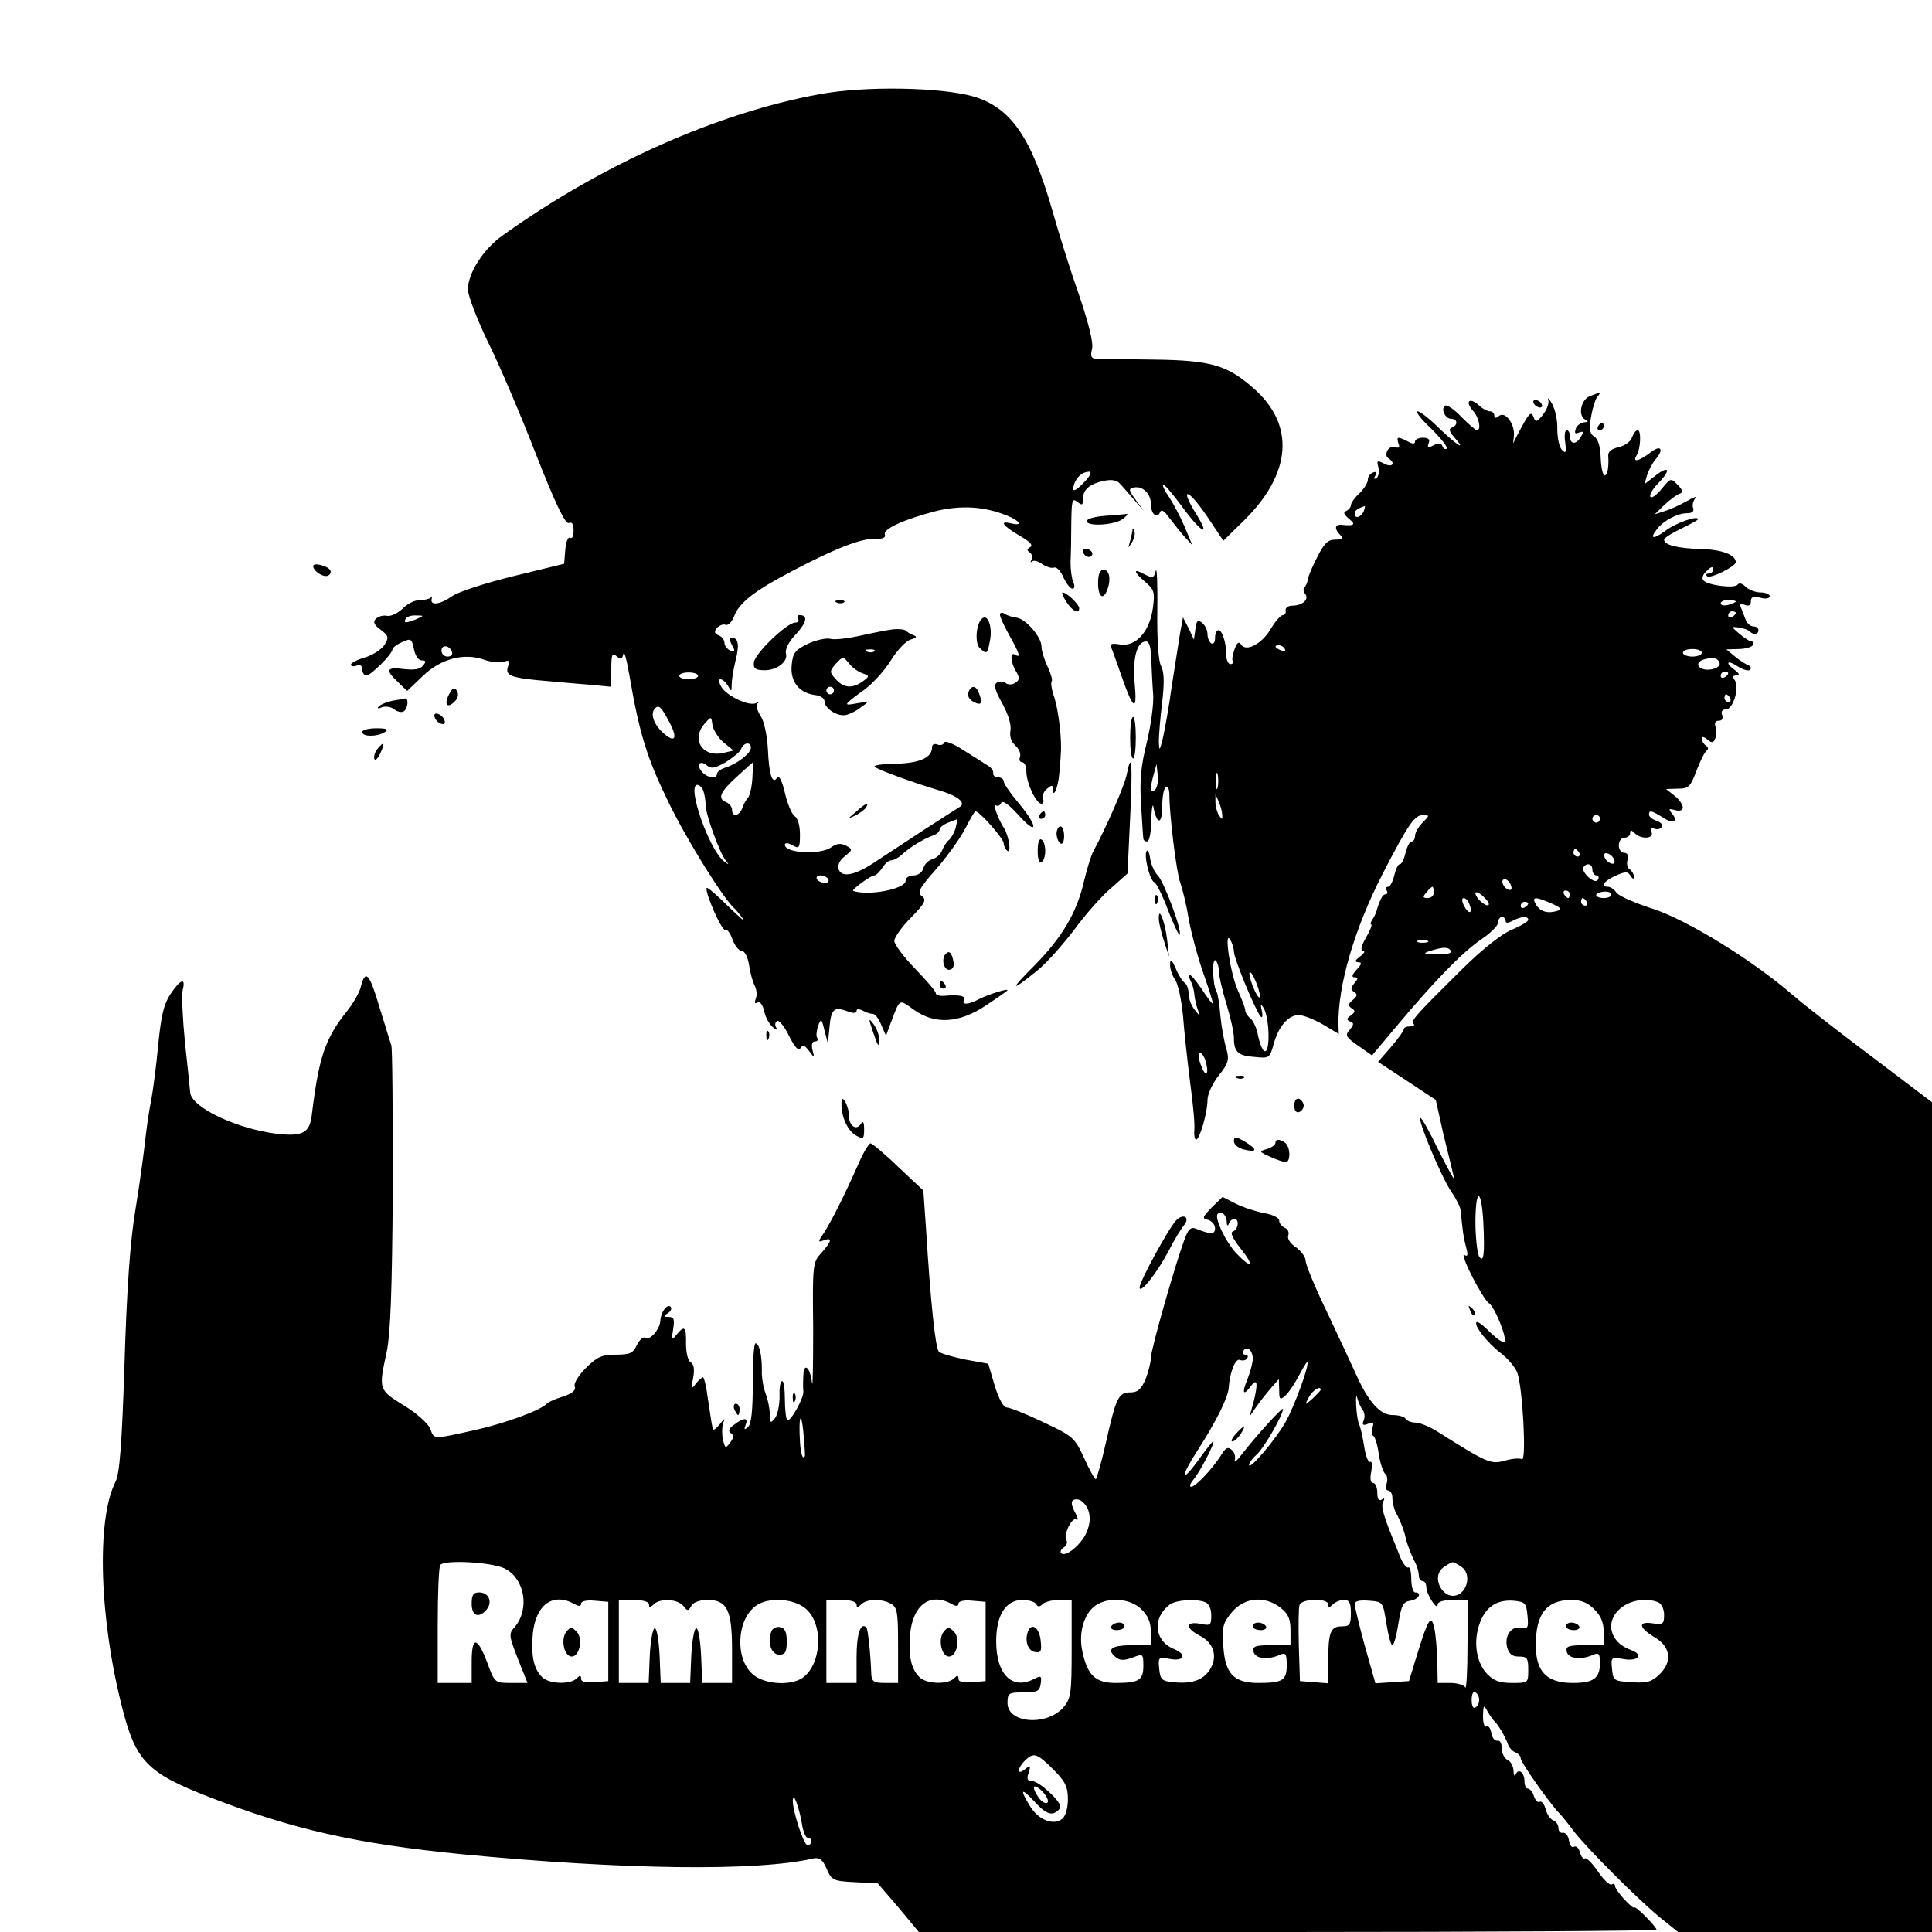 <?xml version="1.0" standalone="no"?>
<!DOCTYPE svg PUBLIC "-//W3C//DTD SVG 20010904//EN"
 "http://www.w3.org/TR/2001/REC-SVG-20010904/DTD/svg10.dtd">
<svg version="1.0" xmlns="http://www.w3.org/2000/svg"
 width="512pt" height="512pt" viewBox="0 0 512 512"
 preserveAspectRatio="xMidYMid meet">
<g transform="translate(0,512) scale(0.1,-0.1)"
fill="#000000" stroke="none">
<path d="M2170 4870 c-268 -49 -576 -186 -838 -374 -51 -36 -92 -100 -92 -143
0 -16 24 -79 53 -139 30 -60 87 -194 127 -297 51 -130 78 -186 87 -183 9 4 13
-3 13 -20 0 -14 -4 -23 -9 -19 -6 3 -11 -11 -13 -32 l-3 -37 -135 -33 c-74
-18 -147 -42 -162 -53 -31 -22 -59 -26 -54 -7 1 6 1 9 -1 5 -3 -5 -16 -8 -29
-8 -14 0 -35 -10 -47 -23 -13 -12 -31 -21 -41 -19 -10 2 -23 -1 -30 -8 -8 -8
-5 -16 13 -29 21 -16 22 -20 10 -40 -8 -12 -31 -27 -51 -33 -21 -6 -38 -15
-38 -19 0 -5 7 -6 15 -3 9 4 15 0 15 -10 0 -9 5 -16 11 -16 12 0 69 57 69 69
0 4 11 13 25 19 24 11 26 10 32 -18 3 -17 12 -30 20 -30 12 0 13 -3 4 -14 -8
-10 -24 -12 -51 -9 -46 6 -50 -2 -15 -35 l24 -23 42 40 c48 46 110 62 164 42
18 -6 40 -8 50 -5 14 6 16 3 11 -13 -8 -24 9 -30 106 -38 35 -3 87 -8 116 -10
l52 -5 0 46 c0 39 2 45 14 35 11 -10 15 -8 18 6 2 10 9 -16 16 -57 27 -156 46
-218 105 -339 50 -102 148 -259 176 -281 3 -3 12 -14 20 -25 8 -11 -9 4 -39
33 -29 29 -55 51 -57 49 -7 -8 40 -116 49 -111 4 3 13 -8 19 -25 6 -17 17 -31
25 -31 7 0 16 -16 19 -37 3 -21 10 -46 15 -55 5 -10 7 -25 3 -34 -4 -11 -3
-15 4 -11 7 4 14 -5 18 -22 3 -16 14 -36 23 -43 10 -8 13 -9 9 -1 -4 6 -3 14
2 17 5 4 20 -14 32 -39 15 -30 25 -41 30 -33 6 10 12 8 23 -7 15 -20 15 -20 9
3 -3 13 -1 22 6 22 7 0 10 4 7 9 -4 5 -2 19 2 32 8 21 9 21 17 -12 l9 -34 4
40 c4 50 12 58 45 46 18 -7 27 -7 27 0 0 6 6 6 18 0 9 -5 21 -8 25 -8 5 1 15
-11 22 -28 l13 -30 11 30 c27 71 22 68 63 39 56 -40 121 -36 193 13 30 20 55
37 55 39 0 5 -56 -13 -78 -25 -26 -14 -45 -14 -37 -1 6 10 -13 15 -52 11 -13
-1 -23 2 -23 7 0 5 -25 34 -55 65 -30 31 -55 64 -55 74 1 10 21 38 45 62 37
38 41 47 28 56 -13 10 -7 21 40 74 30 35 64 83 76 107 12 24 24 44 26 44 11 0
75 -73 75 -85 0 -7 5 -17 10 -20 11 -7 3 41 -9 60 -15 22 -31 66 -22 61 5 -4
12 0 14 6 4 8 21 -4 46 -32 52 -58 53 -31 1 31 -22 26 -40 52 -40 58 0 6 -7
11 -15 11 -8 0 -14 5 -13 11 2 6 -6 16 -17 22 -11 7 -40 25 -65 41 -25 16 -46
24 -48 18 -2 -6 -10 -8 -18 -5 -8 3 -14 0 -14 -7 0 -28 -32 -42 -95 -44 -35 0
-61 -4 -57 -8 8 -8 108 -44 169 -62 49 -14 74 -33 57 -44 -6 -4 -49 -31 -95
-61 -46 -30 -102 -67 -125 -82 -55 -38 -92 -46 -101 -24 -4 12 1 24 16 36 21
17 21 18 3 28 -14 7 -25 6 -40 -5 -29 -20 -122 -15 -122 7 0 6 8 6 20 -1 18
-10 20 -8 20 29 0 23 -6 43 -14 48 -7 4 -19 32 -26 62 -7 31 -16 48 -20 41
-13 -21 -22 6 -25 75 -2 36 -10 74 -19 87 -9 14 -13 28 -9 33 5 4 3 5 -3 2
-17 -10 -77 18 -92 42 -7 12 -8 21 -3 21 6 0 14 -8 20 -17 9 -17 10 -16 10 2
0 11 4 39 10 63 11 43 8 62 -10 62 -6 0 -6 -7 1 -20 9 -16 8 -18 -5 -14 -8 4
-15 13 -15 20 0 8 -7 17 -15 20 -12 5 -13 10 -5 20 7 7 17 11 23 8 7 -2 17 8
23 24 13 35 56 68 154 119 114 60 182 86 217 85 21 -1 31 3 28 11 -6 15 49 40
133 62 68 17 130 13 190 -11 35 -14 44 -29 12 -21 -33 8 -23 -6 21 -32 28 -16
38 -26 29 -31 -9 -5 -9 -9 -1 -14 6 -4 8 -13 5 -19 -4 -7 -4 -9 1 -5 4 4 17 1
27 -7 11 -7 25 -12 32 -9 6 2 17 -9 24 -26 8 -16 18 -30 24 -30 6 0 7 7 2 18
-4 9 -7 33 -7 52 1 19 2 66 2 104 1 60 2 67 16 56 13 -10 15 -9 15 8 0 25 18
40 57 48 20 4 34 1 41 -8 7 -7 23 -26 38 -43 l26 -30 -22 30 c-19 26 -20 30
-5 33 23 5 45 -16 45 -44 0 -26 16 -40 24 -22 3 9 11 5 23 -12 10 -13 28 -36
40 -50 l23 -25 -21 50 c-12 28 -31 63 -41 78 -11 16 -18 30 -16 33 3 2 24 -23
48 -55 52 -72 81 -89 40 -23 -16 25 -27 49 -24 52 6 5 33 -27 70 -84 l26 -39
55 54 c126 124 136 253 25 350 -69 61 -112 74 -262 76 -74 1 -143 2 -154 2
-14 1 -17 6 -12 26 4 16 -8 65 -34 142 -23 65 -54 164 -70 221 -56 197 -110
276 -209 306 -86 25 -290 29 -411 6z m706 -1025 c-27 -29 -38 -32 -29 -7 7 19
22 32 40 32 7 0 2 -11 -11 -25z m-1771 -365 c-28 -12 -37 -12 -30 0 3 6 16 10
28 9 21 0 21 -1 2 -9z m93 -88 c2 -7 -3 -12 -12 -12 -9 0 -16 7 -16 16 0 17
22 14 28 -4z m652 -63 c0 -5 -11 -9 -25 -9 -14 0 -25 4 -25 9 0 5 11 9 25 9
14 0 25 -4 25 -9z m-76 -123 c24 -45 14 -57 -19 -26 -24 23 -32 50 -19 63 10
10 17 3 38 -37z m143 -53 l27 -22 -26 -6 c-56 -14 -88 36 -50 78 17 19 17 19
20 -4 2 -13 15 -34 29 -46z m73 -15 c-1 -15 -36 -42 -67 -52 -13 -4 -23 -12
-23 -17 0 -14 -26 -11 -40 6 -16 19 -5 32 14 16 11 -9 21 -7 49 9 19 12 38 27
41 35 7 18 26 20 26 3z m4 -78 c-1 -22 -6 -46 -11 -53 -6 -6 -13 -20 -16 -29
-8 -21 -27 -24 -27 -4 0 8 -7 16 -15 20 -24 9 -18 26 27 67 24 22 43 39 44 39
0 0 -1 -18 -2 -40z m-130 -36 c3 -9 6 -25 6 -37 0 -25 36 -125 53 -147 10 -13
10 -13 -5 -2 -39 31 -99 202 -70 202 5 0 13 -7 16 -16z m669 -96 c-3 -13 -11
-27 -17 -33 -7 -5 -15 -18 -19 -28 -4 -11 -16 -21 -26 -24 -11 -3 -21 -13 -24
-24 -3 -11 -14 -19 -26 -19 -12 0 -21 -6 -21 -14 0 -22 -98 -41 -139 -27 -6 2
46 41 56 41 4 0 14 9 21 20 7 11 17 20 24 20 6 0 20 7 30 17 21 19 56 40 81
49 9 3 17 10 17 15 0 6 10 14 23 19 12 5 23 9 24 9 0 1 -1 -9 -4 -21z m-338
-138 c3 -5 -1 -10 -9 -10 -8 0 -18 5 -21 10 -3 6 1 10 9 10 8 0 18 -4 21 -10z"/>
<path d="M4213 4070 c-25 -10 -32 -55 -10 -63 7 -4 6 -6 -4 -6 -9 -1 -20 -8
-23 -17 -4 -12 -2 -15 9 -10 12 4 13 2 3 -14 -13 -20 -28 -17 -28 6 0 8 -4 14
-8 14 -5 0 -7 -15 -4 -32 3 -26 2 -31 -8 -21 -7 6 -13 31 -13 55 1 24 -6 54
-14 68 -8 14 -12 18 -10 10 3 -9 -4 -26 -14 -39 -16 -20 -20 -21 -25 -6 -7 17
-12 11 -44 -50 l-10 -20 2 20 c3 31 -23 66 -39 53 -9 -7 -13 -7 -13 1 0 6 -5
11 -12 11 -6 0 -20 7 -30 17 -24 21 -36 9 -15 -15 17 -18 23 -52 11 -52 -4 0
-22 16 -41 35 -19 20 -38 33 -43 30 -13 -8 0 -35 16 -35 17 0 18 -17 2 -23 -9
-3 -8 -10 6 -26 34 -38 8 -22 -40 24 -25 25 -51 45 -57 45 -7 0 9 -21 36 -46
26 -26 45 -50 41 -53 -4 -3 -9 0 -11 6 -3 9 -10 10 -24 3 -15 -8 -17 -7 -13 5
4 10 0 15 -15 15 -12 0 -21 -5 -21 -10 0 -7 -6 -7 -19 0 -27 14 -31 13 -25 -5
4 -11 2 -13 -9 -10 -16 7 -32 -21 -17 -30 20 -13 9 -25 -11 -14 -20 10 -21 9
-16 -10 3 -11 0 -24 -5 -28 -7 -4 -8 -1 -3 7 5 8 3 11 -6 8 -8 -3 -14 -11 -14
-19 0 -8 -10 -24 -22 -36 -13 -12 -23 -26 -23 -32 0 -5 -6 -12 -12 -15 -9 -3
-7 -9 6 -20 20 -16 16 -20 -16 -17 -21 3 -23 -10 -6 -27 9 -9 6 -12 -13 -12
-20 0 -30 -10 -48 -46 -13 -25 -24 -51 -25 -59 -1 -8 -5 -18 -9 -21 -4 -4 -3
-12 2 -18 11 -14 -7 -31 -34 -31 -11 0 -19 -6 -18 -12 2 -7 -2 -13 -7 -13 -6
0 -20 -16 -32 -36 -23 -40 -66 -63 -79 -42 -6 9 -11 5 -17 -12 -5 -14 -8 -28
-5 -32 2 -5 -1 -8 -6 -8 -6 0 -11 10 -11 23 0 33 -11 67 -21 67 -5 0 -9 -9 -9
-21 0 -11 -4 -17 -10 -14 -5 3 -10 14 -10 24 0 10 -6 24 -14 30 -12 10 -15 7
-18 -16 l-4 -28 -14 30 -15 29 -8 -44 c-4 -25 -14 -88 -22 -140 -7 -52 -18
-113 -23 -135 -9 -36 -10 -37 -11 -10 0 17 4 64 9 105 6 51 5 81 -3 95 -7 12
-11 69 -10 145 1 69 -1 117 -4 108 -5 -21 -8 -21 -34 -8 -27 15 -24 3 7 -23
23 -20 25 -27 19 -70 -9 -62 -45 -101 -86 -95 -24 4 -29 2 -23 -11 4 -9 16
-44 28 -78 30 -85 40 -90 33 -14 -6 67 6 111 30 111 9 0 13 -15 14 -47 1 -27
3 -68 5 -93 2 -25 -6 -82 -17 -128 -16 -64 -19 -102 -15 -165 3 -45 5 -85 6
-89 0 -5 5 -8 10 -8 6 0 11 26 11 58 1 31 4 46 6 32 9 -47 23 -45 23 2 0 26 4
49 10 53 5 3 9 -7 9 -22 0 -53 19 -208 29 -233 5 -14 16 -56 22 -95 7 -38 25
-105 40 -147 15 -43 26 -78 24 -78 -2 0 -16 18 -30 40 -15 22 -29 38 -31 36
-3 -3 -1 -10 3 -17 4 -7 8 -22 9 -33 1 -12 5 -30 9 -41 8 -20 7 -20 -8 -1 -9
11 -16 30 -16 42 0 13 -5 26 -10 29 -6 4 -17 21 -24 38 -11 25 -15 27 -15 12
-1 -11 5 -30 13 -41 8 -11 17 -54 21 -95 3 -41 12 -122 19 -178 8 -57 13 -115
11 -127 -1 -13 1 -24 5 -24 9 0 30 71 30 105 0 15 13 44 30 65 26 33 28 41 20
71 -6 19 -13 58 -16 88 -2 30 -7 58 -10 63 -10 16 -13 88 -3 83 5 -4 9 -16 9
-28 0 -12 9 -51 20 -87 11 -36 20 -76 20 -90 0 -38 11 -48 55 -51 38 -4 40 -3
50 33 13 48 39 78 67 78 11 0 40 -11 64 -25 l42 -25 -1 23 c-2 104 42 255 117
401 68 132 85 156 107 156 18 0 18 -1 -1 -20 -11 -11 -20 -27 -20 -35 0 -8 -4
-15 -9 -15 -5 0 -12 -13 -16 -30 -4 -16 -10 -30 -15 -30 -5 0 -11 -13 -15 -30
-4 -16 -11 -30 -16 -30 -6 0 -7 -4 -4 -10 3 -5 2 -10 -3 -10 -8 0 -15 -13 -26
-50 -1 -3 -5 -11 -9 -17 -5 -7 -6 -13 -3 -13 3 0 -3 -16 -14 -35 -13 -22 -15
-35 -8 -35 7 0 3 -7 -8 -15 -13 -10 -15 -14 -5 -15 11 0 10 -5 -4 -20 -12 -13
-14 -20 -5 -20 10 0 10 -3 -1 -16 -10 -12 -10 -17 0 -23 9 -6 8 -11 -4 -21
-13 -11 -13 -15 -3 -22 10 -6 10 -10 -2 -19 -12 -8 -12 -12 -2 -16 11 -4 10
-8 -1 -22 -13 -14 -11 -19 22 -42 l37 -26 68 81 c99 118 171 192 222 227 24
16 44 36 44 44 0 8 5 15 10 15 6 0 10 -5 10 -10 0 -7 6 -7 19 0 23 12 41 13
41 2 0 -4 -20 -16 -44 -26 -28 -12 -77 -51 -132 -105 -121 -120 -136 -136
-128 -144 4 -4 0 -7 -9 -7 -10 0 -17 -3 -17 -8 0 -4 -15 -25 -34 -47 l-34 -39
76 -50 77 -51 20 -90 c12 -49 25 -101 28 -115 4 -14 -13 17 -39 68 -25 52 -47
92 -50 89 -7 -6 56 -157 82 -195 13 -19 25 -42 25 -51 5 -52 7 -69 14 -95 6
-22 5 -27 -4 -22 -7 5 2 -21 20 -56 17 -34 37 -66 44 -71 16 -9 50 -95 42
-103 -3 -4 -20 8 -38 25 -17 18 -33 30 -36 27 -8 -8 28 -54 63 -81 20 -15 40
-39 45 -53 14 -37 25 -237 12 -229 -5 3 -26 2 -45 -4 -38 -10 -45 -7 -180 78
-21 13 -46 23 -57 23 -11 0 -23 5 -26 10 -3 6 -19 10 -35 10 -32 0 -63 34 -95
105 -10 22 -44 95 -76 163 -33 68 -59 131 -59 141 0 10 -12 26 -26 36 -15 10
-23 22 -20 31 3 8 -1 17 -9 20 -8 4 -15 12 -15 19 0 8 -17 16 -39 20 -22 4
-56 15 -76 25 l-35 18 -29 -28 c-25 -26 -26 -29 -9 -33 10 -3 18 -13 18 -22 0
-17 -11 -17 -51 -1 -12 5 -19 -1 -27 -21 -23 -57 -92 -299 -92 -321 0 -12 -7
-38 -14 -57 -12 -27 -21 -35 -40 -35 -32 0 -38 -13 -65 -132 -12 -54 -25 -98
-27 -98 -3 0 -17 25 -31 56 -25 54 -29 58 -108 95 -46 22 -89 39 -97 39 -9 0
-21 23 -32 58 l-17 58 -61 11 c-33 7 -65 16 -70 21 -9 9 -22 132 -34 327 l-7
100 -66 62 c-36 35 -70 63 -74 63 -4 0 -19 -24 -31 -52 -38 -86 -71 -151 -91
-183 -18 -26 -18 -28 -2 -22 24 9 21 -3 -6 -33 -23 -25 -24 -30 -22 -200 0
-96 -1 -161 -3 -145 -5 42 -22 56 -23 20 -1 -17 -1 -35 0 -42 2 -17 -35 -84
-43 -76 -3 3 -6 28 -6 55 0 26 -3 48 -7 48 -5 0 -8 -18 -7 -40 0 -23 -5 -49
-12 -58 -12 -15 -13 -14 -14 10 0 15 -5 39 -11 55 -6 15 -11 44 -10 63 0 40
-7 70 -17 70 -4 0 -7 -48 -7 -106 0 -73 -4 -109 -13 -116 -9 -8 -11 -7 -6 6 8
20 -5 20 -31 0 -14 -10 -16 -17 -8 -22 8 -5 8 -12 -2 -25 -12 -16 -13 -16 -19
7 -3 13 -3 33 0 43 6 16 5 16 -9 -2 -9 -11 -17 -17 -18 -12 -1 4 -2 10 -3 15
-1 4 -5 33 -10 65 -4 31 -10 57 -13 57 -3 0 -12 -8 -19 -17 -12 -16 -13 -14
-7 16 4 22 2 36 -7 41 -7 4 -12 26 -12 49 1 45 -4 50 -25 24 -13 -16 -14 -15
-9 15 4 26 2 32 -12 32 -14 0 -15 2 -2 10 8 5 11 12 7 17 -9 9 -26 -15 -27
-37 -1 -22 -27 -53 -39 -45 -6 3 -16 -5 -23 -19 -10 -22 -18 -26 -56 -26 -37
0 -50 -6 -79 -35 -20 -20 -33 -41 -30 -49 4 -10 -6 -19 -31 -27 -20 -6 -39
-15 -42 -18 -15 -18 -111 -53 -192 -71 -113 -25 -107 -25 -118 4 -5 13 -36 41
-69 61 -68 42 -68 42 -46 143 10 52 14 158 16 433 0 200 -1 371 -4 379 -3 8
-17 55 -32 103 -26 88 -37 100 -49 51 -4 -15 -20 -43 -36 -63 -59 -74 -75
-122 -94 -278 -6 -45 -24 -55 -90 -48 -108 13 -229 70 -232 110 -1 11 -7 71
-14 134 -6 62 -9 124 -6 137 9 34 -5 30 -32 -10 -18 -27 -25 -57 -33 -137 -5
-56 -14 -121 -18 -143 -5 -23 -12 -70 -16 -106 -4 -36 -15 -119 -26 -185 -14
-83 -23 -210 -29 -407 -7 -217 -13 -294 -24 -315 -51 -100 -43 -365 19 -603
35 -137 67 -169 226 -231 223 -87 392 -125 674 -153 426 -41 782 -46 931 -11
16 3 24 -3 35 -28 13 -30 17 -32 75 -35 l60 -3 55 -64 54 -65 978 0 c537 0
977 3 977 6 0 3 -13 19 -30 36 -16 16 -30 27 -30 23 0 -3 -11 6 -25 21 -14 15
-25 31 -25 36 0 5 -4 7 -9 4 -5 -3 -21 12 -36 34 -15 22 -31 38 -35 35 -4 -3
-10 5 -13 16 -3 12 -10 18 -16 15 -5 -4 -11 4 -13 16 -2 13 -9 22 -16 21 -6
-2 -12 4 -12 12 0 9 -6 18 -14 21 -8 3 -17 17 -20 30 -4 14 -11 22 -16 19 -5
-3 -11 4 -15 15 -3 11 -11 20 -16 20 -5 0 -9 9 -9 19 0 24 -16 36 -23 19 -3
-7 -6 -3 -6 10 -1 12 -8 25 -16 28 -8 4 -15 17 -15 30 0 14 -5 23 -12 21 -7
-1 -14 8 -16 21 -2 12 -8 20 -13 17 -5 -4 -9 9 -9 27 1 30 2 31 12 13 6 -11
14 -22 17 -25 10 -8 31 -44 37 -62 3 -9 12 -19 20 -22 8 -3 14 -10 14 -16 0
-10 73 -114 101 -144 8 -8 25 -29 39 -48 34 -45 175 -186 231 -231 l46 -37
337 0 336 0 0 1099 0 1100 -157 119 c-87 65 -183 140 -213 166 -109 94 -278
197 -368 227 -47 15 -91 34 -98 43 -6 9 -16 16 -23 16 -21 0 -11 15 20 29 27
12 33 12 40 0 6 -9 9 -10 9 -2 0 6 -5 15 -11 19 -6 3 -9 15 -6 25 3 12 0 19
-9 19 -8 0 -14 9 -14 20 0 11 7 20 15 20 8 0 15 5 15 12 0 9 3 9 12 0 17 -17
51 -15 45 2 -4 10 -1 13 7 10 8 -3 17 -1 20 5 4 5 -3 12 -14 16 -11 3 -20 11
-20 16 0 13 7 11 36 -7 28 -19 43 -12 25 10 -10 12 -9 14 8 9 28 -7 27 14 -1
38 l-23 18 32 1 c28 0 33 5 49 48 10 26 22 50 27 53 5 4 4 9 -2 13 -6 4 -11
12 -11 18 0 7 5 6 15 -2 12 -10 16 -9 21 4 3 9 4 23 0 31 -3 9 0 15 9 15 9 0
12 6 9 15 -4 9 0 15 10 15 19 0 37 59 23 78 -6 8 -5 12 4 12 10 1 9 4 -3 14
-28 20 -21 29 7 10 14 -9 29 -13 33 -9 4 4 1 10 -5 12 -7 3 -23 13 -35 23
l-23 19 32 1 c17 0 35 5 38 10 3 6 2 10 -3 10 -5 0 -19 9 -32 20 -23 20 -23
20 -2 17 12 -2 25 -6 28 -10 11 -10 24 -9 24 3 0 6 -6 10 -14 10 -7 0 -16 8
-20 18 -3 9 -9 23 -12 31 -5 10 -2 12 10 8 11 -4 16 -1 16 9 0 12 6 15 25 10
14 -4 25 -2 25 4 0 5 -11 10 -24 10 -14 0 -31 7 -40 15 -8 9 -17 11 -21 6 -6
-11 -75 -3 -90 10 -6 6 -3 16 8 26 11 11 17 13 17 5 0 -7 -5 -12 -12 -12 -6 0
-8 -3 -4 -7 7 -8 76 26 76 37 0 20 -38 34 -93 35 -63 2 -97 11 -97 25 0 4 20
17 45 29 25 12 45 23 45 25 0 11 -60 -10 -87 -31 -33 -24 -43 -21 -20 7 18 22
54 40 78 40 14 0 19 5 16 14 -3 7 0 19 6 26 7 6 -4 3 -23 -8 -19 -11 -46 -23
-60 -27 l-25 -8 27 26 c15 14 33 27 40 29 9 3 8 9 -6 23 -18 19 -19 18 -42
-10 -13 -16 -26 -26 -30 -22 -4 4 5 21 21 37 35 36 28 48 -10 18 l-27 -21 7
24 c4 13 14 31 21 40 25 28 16 42 -12 20 -30 -23 -49 -28 -37 -8 11 17 13 67
3 67 -5 0 -11 -9 -15 -19 -3 -11 -19 -22 -35 -26 -19 -4 -29 -12 -28 -23 2
-30 -2 -52 -10 -52 -4 0 -9 21 -10 47 -1 30 -7 50 -17 56 -11 6 -14 18 -9 50
4 23 11 48 17 55 11 14 10 14 -20 2z m-599 -305 c-7 -16 -24 -21 -24 -6 0 8 7
13 27 20 1 1 0 -6 -3 -14z m986 -239 c0 -2 -9 -6 -20 -9 -11 -3 -20 -1 -20 4
0 5 9 9 20 9 11 0 20 -2 20 -4z m0 -30 c0 -3 -4 -8 -10 -11 -5 -3 -10 -1 -10
4 0 6 5 11 10 11 6 0 10 -2 10 -4z m-1195 -96 c3 -6 -1 -7 -9 -4 -18 7 -21 14
-7 14 6 0 13 -4 16 -10z m1105 -10 c0 -5 -11 -10 -25 -10 -14 0 -25 5 -25 10
0 6 11 10 25 10 14 0 25 -4 25 -10z m47 -27 c4 -12 -25 -22 -44 -16 -19 7 -16
21 5 26 23 6 35 3 39 -10z m23 -27 c0 -3 -4 -8 -10 -11 -5 -3 -10 -1 -10 4 0
6 5 11 10 11 6 0 10 -2 10 -4z m5 -66 c3 -5 1 -10 -4 -10 -6 0 -11 5 -11 10 0
6 2 10 4 10 3 0 8 -4 11 -10z m-1524 -243 c-13 -13 -14 5 -3 43 l7 25 3 -29
c2 -16 -1 -33 -7 -39z m166 6 c-3 -10 -5 -2 -5 17 0 19 2 27 5 18 2 -10 2 -26
0 -35z m12 -73 c1 -13 0 -13 -9 0 -5 8 -9 24 -9 35 l0 20 9 -20 c5 -11 9 -27
9 -35z m1001 -10 c0 -5 -4 -10 -10 -10 -5 0 -10 5 -10 10 0 6 5 10 10 10 6 0
10 -4 10 -10z m-55 -90 c3 -5 1 -10 -4 -10 -6 0 -11 5 -11 10 0 6 2 10 4 10 3
0 8 -4 11 -10z m93 -19 c3 -8 -1 -12 -9 -9 -7 2 -15 10 -17 17 -3 8 1 12 9 9
7 -2 15 -10 17 -17z m-58 -26 c0 -8 5 -15 11 -15 5 0 7 -5 4 -11 -5 -7 -13 -4
-26 7 -10 9 -16 21 -13 25 8 14 24 10 24 -6z m-216 -41 c4 -10 1 -14 -6 -12
-15 5 -23 28 -10 28 5 0 13 -7 16 -16z m-204 -19 c0 -8 -7 -15 -16 -15 -14 0
-14 3 -4 15 7 8 14 15 16 15 2 0 4 -7 4 -15z m145 -33 c-6 -7 -35 18 -35 31 0
5 9 2 20 -8 11 -10 18 -20 15 -23z m215 28 c0 -5 -2 -10 -4 -10 -3 0 -8 5 -11
10 -3 6 -1 10 4 10 6 0 11 -4 11 -10z m110 -1 c0 -5 -9 -9 -20 -9 -11 0 -20 4
-20 8 0 4 9 8 20 9 11 1 20 -2 20 -8z m-376 -25 c10 -25 -1 -29 -14 -5 -6 12
-7 21 -1 21 5 0 12 -7 15 -16z m217 2 c23 -10 29 -16 19 -19 -27 -9 -47 -4
-59 15 -13 22 -4 23 40 4z m94 4 c3 -5 1 -10 -4 -10 -6 0 -11 5 -11 10 0 6 2
10 4 10 3 0 8 -4 11 -10z m-155 -4 c0 -3 -4 -8 -10 -11 -5 -3 -10 -1 -10 4 0
6 5 11 10 11 6 0 10 -2 10 -4z m-780 -128 c0 -18 57 -156 71 -172 4 -5 6 2 3
15 -4 18 -3 20 4 9 17 -26 19 -126 2 -115 -5 3 -12 21 -16 40 -3 19 -12 39
-20 46 -8 6 -14 16 -14 22 0 6 -9 29 -19 51 -20 43 -38 163 -21 136 5 -8 10
-23 10 -32z m513 25 c-7 -2 -19 -2 -25 0 -7 3 -2 5 12 5 14 0 19 -2 13 -5z
m62 -23 c4 -6 -11 -10 -37 -9 -36 1 -39 2 -18 9 36 11 48 11 55 0z m-506 -120
c0 -8 -7 -1 -14 15 -8 17 -14 37 -14 45 0 8 7 2 14 -15 8 -16 14 -37 14 -45z
m-143 -175 c9 -37 -2 -41 -14 -6 -7 18 -7 31 -2 31 5 0 12 -11 16 -25z m735
-425 c4 -84 1 -108 -11 -90 -5 8 -10 51 -10 95 1 89 16 86 21 -5z m-680 2 c0
-11 3 -12 6 -4 2 6 9 12 14 12 14 0 11 -28 -3 -33 -9 -3 -2 -18 20 -46 37 -46
30 -56 -11 -13 -28 29 -60 96 -50 105 9 10 23 -2 24 -21z m69 -363 c0 -11 -7
-35 -14 -54 -16 -38 -11 -46 10 -17 17 22 18 3 5 -48 l-10 -35 17 25 c9 13 27
36 39 50 l22 25 1 -29 c0 -25 2 -27 16 -15 8 7 24 30 35 51 11 21 21 38 23 38
9 0 -34 -119 -58 -160 -27 -47 -96 -128 -96 -112 0 5 9 17 21 28 19 17 69 104
69 120 0 7 -70 -70 -109 -120 -13 -17 -21 -24 -19 -16 3 8 0 21 -7 27 -11 10
-17 7 -30 -15 -24 -37 -67 -82 -78 -82 -6 0 -3 8 5 18 17 19 60 102 53 102 -2
0 -18 -20 -36 -45 -51 -71 -53 -52 -3 25 47 73 77 134 80 160 3 44 18 81 30
76 7 -3 16 -1 19 4 4 6 1 10 -5 10 -6 0 -8 5 -5 10 9 15 25 2 25 -21z m180
-82 c0 -2 -10 -12 -21 -23 -22 -19 -22 -19 -10 4 10 18 31 31 31 19z m111 -53
c5 -6 7 -19 3 -28 -5 -12 -2 -15 12 -9 13 5 16 3 11 -10 -3 -9 -2 -19 2 -22 5
-2 12 -25 15 -50 4 -24 12 -47 17 -51 5 -3 7 -14 4 -25 -4 -11 -2 -19 4 -19 6
0 11 -9 11 -20 0 -11 4 -28 9 -38 12 -21 24 -54 26 -67 3 -14 15 -47 26 -67 5
-10 9 -25 9 -33 0 -8 5 -15 10 -15 6 0 10 -8 10 -17 1 -20 30 -64 30 -45 0 7
16 12 40 12 l40 0 -1 -122 c0 -68 -3 -117 -6 -110 -2 6 -20 12 -39 12 l-34 0
-1 58 c-1 31 -4 71 -8 87 -8 38 -16 26 -45 -68 l-22 -72 -44 -3 -45 -3 -28 99
c-15 55 -27 105 -27 111 0 8 13 11 38 9 37 -3 37 -3 46 -60 5 -32 12 -58 16
-58 4 0 11 26 16 58 8 48 12 57 32 60 21 3 32 22 12 22 -5 0 -10 16 -10 36 0
19 -4 33 -8 30 -4 -2 -14 10 -21 27 -7 18 -16 41 -21 52 -25 63 -31 85 -24 96
4 8 3 10 -4 5 -8 -5 -12 2 -12 18 0 14 -5 26 -11 26 -7 0 -9 11 -5 30 3 17 2
29 -3 26 -5 -3 -12 16 -16 42 -4 26 -10 51 -13 57 -3 5 -7 28 -8 50 -1 22 0
31 3 20 3 -11 9 -25 14 -31z m-1478 -123 c-6 -10 -11 6 -13 39 -4 66 3 85 9
25 3 -33 5 -62 4 -64z m751 -143 c6 -18 5 -36 -4 -58 -14 -33 -56 -68 -68 -56
-3 4 0 11 7 15 7 5 11 13 7 19 -9 14 15 63 26 55 6 -3 5 4 -1 15 -16 29 -14
41 7 38 9 -2 21 -14 26 -28z m-1548 -154 c55 -26 69 -109 27 -157 -15 -16 -14
-23 9 -82 l26 -65 -43 0 c-43 0 -44 0 -63 52 -27 72 -42 73 -42 4 l0 -56 -45
0 -45 0 0 153 c0 85 3 157 7 160 13 14 135 7 169 -9z m2538 3 c22 -16 18 -55
-6 -71 -40 -24 -80 44 -42 71 10 7 21 13 24 13 3 0 14 -6 24 -13z m-2353 -97
c13 -8 19 -7 19 0 0 7 15 10 36 8 l36 -3 0 -105 0 -105 -36 -3 c-24 -2 -36 1
-36 9 0 10 -3 10 -12 1 -17 -17 -74 -15 -92 4 -22 22 -29 57 -24 115 8 76 52
109 109 79z m199 -2 c0 -9 3 -9 12 0 17 17 63 15 79 -4 11 -14 13 -14 21 0 5
10 23 16 43 16 52 0 65 -27 65 -132 l0 -88 -40 0 -39 0 -3 73 c-2 39 -7 72
-13 72 -5 0 -11 -33 -13 -72 l-3 -73 -39 0 -39 0 -3 73 c-2 39 -7 72 -13 72
-5 0 -11 -33 -13 -72 l-3 -73 -39 0 -40 0 0 110 0 110 40 0 c24 0 40 -5 40
-12z m415 -11 c51 -43 41 -157 -14 -187 -35 -18 -98 -12 -126 13 -48 41 -43
146 9 182 32 23 100 19 131 -8z m135 11 c0 -9 3 -9 12 0 15 15 53 16 79 2 17
-10 19 -22 19 -110 l0 -100 -35 0 c-29 0 -35 4 -36 23 -2 58 -9 120 -13 124
-15 15 -26 -17 -26 -78 l0 -69 -40 0 -40 0 0 110 0 110 40 0 c24 0 40 -5 40
-12z m251 2 c13 -8 19 -7 19 0 0 7 15 10 36 8 l36 -3 0 -105 0 -105 -36 -3
c-24 -2 -36 1 -36 9 0 10 -3 10 -12 1 -17 -17 -74 -15 -92 4 -22 22 -29 57
-24 115 8 76 52 109 109 79z m225 -1 c4 -8 9 -8 17 0 6 6 26 11 44 11 l33 0 0
-129 c0 -120 -2 -132 -22 -156 -45 -50 -148 -42 -148 12 0 26 3 28 42 28 37 0
43 3 46 23 3 21 1 22 -17 13 -58 -31 -101 11 -101 99 0 70 25 110 70 110 16 0
32 -5 36 -11z m279 -14 c17 -16 25 -35 25 -60 l0 -35 -49 0 c-54 0 -70 -10
-45 -31 12 -10 22 -10 45 -2 28 11 29 11 29 -22 0 -38 -12 -45 -74 -45 -52 0
-74 20 -87 81 -12 50 3 102 34 124 34 24 94 19 122 -10z m169 19 c10 -4 16
-18 16 -35 0 -26 -2 -28 -30 -22 -39 7 -39 -12 0 -32 37 -19 48 -56 26 -90
-18 -28 -48 -38 -97 -33 -30 3 -34 7 -37 35 -3 31 -2 32 26 27 40 -8 49 11 13
26 -52 21 -58 82 -12 117 17 13 69 17 95 7z m200 -15 c20 -16 26 -29 26 -60
l0 -39 -51 0 c-43 0 -50 -3 -47 -17 4 -19 38 -23 71 -8 14 6 17 2 17 -28 0
-40 -11 -47 -75 -47 -65 0 -88 24 -93 96 -4 54 -1 63 23 92 33 39 87 44 129
11z m126 9 c0 -9 3 -9 12 0 7 7 20 12 30 12 14 0 18 -8 18 -35 0 -30 -3 -35
-24 -35 -30 0 -36 -16 -36 -91 l0 -60 -37 3 -38 3 -3 94 c-1 52 -1 100 2 108
7 17 76 18 76 1z m528 -30 c3 -31 1 -36 -16 -32 -25 7 -46 -20 -38 -51 5 -18
13 -25 31 -25 22 0 25 -4 25 -35 0 -35 0 -35 -43 -35 -33 0 -49 6 -66 24 -28
29 -37 83 -21 130 15 46 45 67 90 64 32 -3 35 -6 38 -40z m177 17 c17 -16 25
-35 25 -60 l0 -35 -51 0 c-43 0 -50 -3 -47 -17 4 -19 38 -23 71 -8 14 6 17 2
17 -22 0 -41 -17 -53 -72 -53 -69 0 -98 30 -98 100 0 83 28 119 93 120 27 0
45 -7 62 -25z m169 19 c9 -4 16 -18 16 -33 0 -25 -3 -27 -30 -23 -40 6 -38
-11 5 -37 43 -25 48 -66 11 -100 -19 -18 -33 -22 -72 -19 -47 3 -49 4 -52 35
-3 31 -3 32 32 26 38 -6 52 12 19 24 -58 20 -71 77 -27 112 26 21 67 27 98 15z
m-474 -259 c0 -8 -4 -17 -10 -20 -6 -4 -10 5 -10 20 0 15 4 24 10 20 6 -3 10
-12 10 -20z m-1129 -184 c32 -32 39 -46 39 -79 0 -23 -6 -45 -15 -52 -23 -19
-63 -3 -85 33 -29 47 -24 51 13 11 23 -25 37 -33 50 -29 9 4 17 12 17 17 0 16
-57 68 -75 68 -12 0 -15 5 -9 22 6 20 5 21 -10 9 -21 -17 -21 2 0 23 23 23 32
20 75 -23z m-15 -88 c-4 -4 -14 1 -22 11 -22 31 -17 43 8 19 12 -13 18 -26 14
-30z m-651 -55 c3 -21 10 -38 15 -38 6 0 10 -4 10 -10 0 -5 -4 -10 -10 -10
-10 0 -40 92 -39 119 1 24 16 -16 24 -61z"/>
<path d="M3275 1320 c-10 -11 -14 -20 -9 -20 5 0 15 9 22 20 7 11 11 20 9 20
-2 0 -12 -9 -22 -20z"/>
<path d="M1250 870 c0 -33 19 -40 40 -15 16 20 5 45 -20 45 -16 0 -20 -7 -20
-30z"/>
<path d="M1501 796 c-16 -20 -6 -66 14 -66 21 0 31 48 13 66 -13 13 -16 13
-27 0z"/>
<path d="M2044 796 c-11 -28 0 -61 21 -61 16 0 20 7 20 35 0 25 -5 36 -18 38
-9 2 -20 -3 -23 -12z"/>
<path d="M2501 796 c-16 -20 -6 -66 14 -66 21 0 31 48 13 66 -13 13 -16 13
-27 0z"/>
<path d="M2724 796 c-9 -24 0 -51 19 -54 15 -3 18 2 15 29 -3 35 -24 51 -34
25z"/>
<path d="M2945 810 c-3 -5 3 -10 14 -10 12 0 21 5 21 10 0 6 -6 10 -14 10 -8
0 -18 -4 -21 -10z"/>
<path d="M3320 810 c0 -5 9 -10 21 -10 11 0 17 5 14 10 -3 6 -13 10 -21 10 -8
0 -14 -4 -14 -10z"/>
<path d="M4150 810 c0 -5 9 -10 21 -10 11 0 17 5 14 10 -3 6 -13 10 -21 10 -8
0 -14 -4 -14 -10z"/>
<path d="M4065 4050 c3 -5 11 -10 16 -10 6 0 7 5 4 10 -3 6 -11 10 -16 10 -6
0 -7 -4 -4 -10z"/>
<path d="M4235 3990 c-3 -5 -1 -10 4 -10 6 0 11 5 11 10 0 6 -2 10 -4 10 -3 0
-8 -4 -11 -10z"/>
<path d="M2928 3753 c-27 -2 -48 -8 -48 -14 0 -15 74 -11 96 6 10 8 15 14 9
13 -5 -1 -31 -3 -57 -5z"/>
<path d="M3001 3713 c-1 -6 -4 -20 -7 -30 -5 -17 -5 -17 6 0 6 10 9 23 6 30
-3 9 -5 9 -5 0z"/>
<path d="M2870 3660 c0 -13 18 -22 24 -11 3 5 -1 11 -9 15 -8 3 -15 1 -15 -4z"/>
<path d="M830 3620 c0 -14 29 -32 40 -25 6 3 8 10 5 14 -7 12 -45 21 -45 11z"/>
<path d="M2910 3575 c0 -36 13 -47 24 -19 11 28 6 54 -9 54 -10 0 -15 -11 -15
-35z"/>
<path d="M2826 3525 c16 -25 34 -33 34 -17 0 10 -33 42 -44 42 -3 0 1 -11 10
-25z"/>
<path d="M2218 3523 c7 -3 16 -2 19 1 4 3 -2 6 -13 5 -11 0 -14 -3 -6 -6z"/>
<path d="M2650 3491 c0 -6 11 -30 25 -55 27 -48 31 -61 15 -51 -14 9 -12 -21
3 -45 10 -17 9 -22 -3 -30 -8 -5 -19 -5 -25 0 -6 5 -16 5 -23 1 -9 -6 -6 -19
14 -55 16 -29 24 -56 22 -71 -3 -16 1 -30 13 -41 10 -9 15 -22 12 -30 -3 -8 0
-14 6 -14 6 0 11 -11 11 -25 0 -30 26 -85 40 -85 5 0 7 6 4 13 -3 8 2 20 11
27 12 10 15 10 15 0 0 -29 14 2 17 38 2 20 4 44 4 52 4 38 -6 118 -17 152 -7
20 -10 39 -7 42 3 3 -2 21 -11 40 -9 19 -16 42 -16 53 0 25 -41 72 -65 76 -11
1 -26 6 -32 10 -7 5 -13 4 -13 -2z"/>
<path d="M2115 3480 c3 -5 0 -10 -8 -10 -21 0 -106 -81 -109 -105 -2 -15 3
-20 22 -21 35 -3 69 21 63 44 -3 11 7 31 26 51 29 31 33 51 10 51 -6 0 -7 -4
-4 -10z"/>
<path d="M2604 3482 c-17 -11 -22 -67 -7 -80 18 -17 20 -15 26 18 8 36 -4 72
-19 62z"/>
<path d="M2365 3452 c-16 -2 -56 -10 -87 -17 -32 -7 -67 -11 -77 -8 -11 3 -38
-3 -60 -13 -34 -17 -40 -24 -43 -57 -4 -43 19 -73 62 -79 14 -1 25 -9 25 -16
0 -19 33 -41 56 -37 10 2 29 11 41 21 23 16 23 16 -12 10 -37 -7 -36 -5 23 38
21 16 52 50 68 76 16 26 39 51 52 55 17 5 18 8 7 12 -8 3 -17 9 -20 12 -3 3
-18 5 -35 3z m-48 -58 c-3 -3 -12 -4 -19 -1 -8 3 -5 6 6 6 11 1 17 -2 13 -5z
m-32 -58 c20 -7 20 -8 1 -22 -27 -19 -50 -18 -71 6 -17 19 -17 21 0 41 19 20
19 20 35 1 8 -11 24 -22 35 -26z m-75 -46 c0 -5 -4 -10 -10 -10 -5 0 -10 5
-10 10 0 6 5 10 10 10 6 0 10 -4 10 -10z"/>
<path d="M1190 3280 c-14 -27 -5 -39 15 -19 9 9 11 19 6 28 -7 11 -11 9 -21
-9z"/>
<path d="M2566 3285 c-3 -9 3 -19 14 -25 21 -11 25 -4 14 24 -8 20 -20 21 -28
1z"/>
<path d="M1040 3263 c-14 -3 -29 -9 -35 -14 -7 -7 -4 -8 8 -3 9 3 24 1 32 -6
8 -6 19 -9 25 -5 11 7 14 36 3 34 -5 -1 -19 -4 -33 -6z"/>
<path d="M1152 3219 c2 -7 10 -15 17 -17 8 -3 12 1 9 9 -2 7 -10 15 -17 17 -8
3 -12 -1 -9 -9z"/>
<path d="M2995 3165 c0 -30 3 -55 8 -55 4 0 7 25 7 55 0 30 -3 55 -7 55 -5 0
-8 -25 -8 -55z"/>
<path d="M960 3180 c0 -13 40 -13 60 0 11 7 5 10 -22 10 -21 0 -38 -4 -38 -10z"/>
<path d="M1000 3135 c-6 -8 -10 -19 -8 -26 2 -6 9 0 16 15 13 29 10 33 -8 11z"/>
<path d="M2986 3068 c-5 -28 -53 -138 -88 -203 -6 -10 -17 -46 -25 -79 -19
-85 -59 -151 -132 -225 -67 -67 -64 -71 8 -13 24 19 67 68 97 107 29 40 73 90
98 111 l44 39 7 148 c7 143 4 180 -9 115z"/>
<path d="M2269 2969 c-23 -19 -23 -20 -2 -10 12 6 25 16 28 21 10 16 -1 12
-26 -11z"/>
<path d="M2755 2960 c-3 -5 -1 -10 4 -10 6 0 11 5 11 10 0 6 -2 10 -4 10 -3 0
-8 -4 -11 -10z"/>
<path d="M2800 2911 c0 -11 5 -23 10 -26 6 -4 10 5 10 19 0 14 -4 26 -10 26
-5 0 -10 -9 -10 -19z"/>
<path d="M2750 2865 c0 -22 4 -34 10 -30 6 3 10 17 10 30 0 13 -4 27 -10 30
-6 4 -10 -8 -10 -30z"/>
<path d="M3039 2865 c-9 -9 8 -79 20 -83 5 -2 22 -35 36 -73 15 -39 29 -68 31
-66 8 8 -40 137 -57 156 -10 10 -19 31 -21 46 -2 15 -6 24 -9 20z"/>
<path d="M3061 2734 c0 -11 3 -14 6 -6 3 7 2 16 -1 19 -3 4 -6 -2 -5 -13z"/>
<path d="M3071 2685 c0 -11 7 -38 14 -60 l13 -40 -5 45 c-6 49 -23 91 -22 55z"/>
<path d="M2507 2593 c-13 -12 -7 -43 8 -43 9 0 14 8 12 20 -4 24 -11 32 -20
23z"/>
<path d="M2490 2510 c0 -5 5 -10 11 -10 5 0 7 5 4 10 -3 6 -8 10 -11 10 -2 0
-4 -4 -4 -10z"/>
<path d="M2312 2390 c14 -43 18 -49 18 -24 0 11 -7 29 -15 40 -13 17 -14 16
-3 -16z"/>
<path d="M2031 2374 c0 -11 3 -14 6 -6 3 7 2 16 -1 19 -3 4 -6 -2 -5 -13z"/>
<path d="M3278 2263 c7 -3 16 -2 19 1 4 3 -2 6 -13 5 -11 0 -14 -3 -6 -6z"/>
<path d="M2230 2193 c0 -34 17 -71 40 -83 18 -10 20 -8 20 17 0 20 -3 24 -9
14 -12 -18 -31 -5 -31 22 0 12 -5 29 -10 37 -8 12 -10 11 -10 -7z"/>
<path d="M3430 2190 c0 -13 5 -20 13 -17 6 2 12 10 12 17 0 7 -6 15 -12 18 -8
2 -13 -5 -13 -18z"/>
<path d="M3270 2096 c0 -9 11 -18 25 -22 37 -9 39 -1 5 20 -26 15 -30 15 -30
2z"/>
<path d="M3380 2091 c0 -5 -10 -12 -22 -16 -22 -6 -22 -7 7 -20 17 -8 35 -14
42 -15 14 0 13 42 -2 52 -14 10 -25 10 -25 -1z"/>
<path d="M3117 1886 c-20 -21 -97 -162 -97 -178 1 -19 47 40 77 97 14 28 32
57 40 67 18 21 0 34 -20 14z"/>
<path d="M3896 1647 c3 -10 9 -15 12 -12 3 3 0 11 -7 18 -10 9 -11 8 -5 -6z"/>
<path d="M2101 1414 c0 -11 3 -14 6 -6 3 7 2 16 -1 19 -3 4 -6 -2 -5 -13z"/>
<path d="M1946 1385 c4 -8 8 -15 10 -15 2 0 4 7 4 15 0 8 -4 15 -10 15 -5 0
-7 -7 -4 -15z"/>
</g>
</svg>
